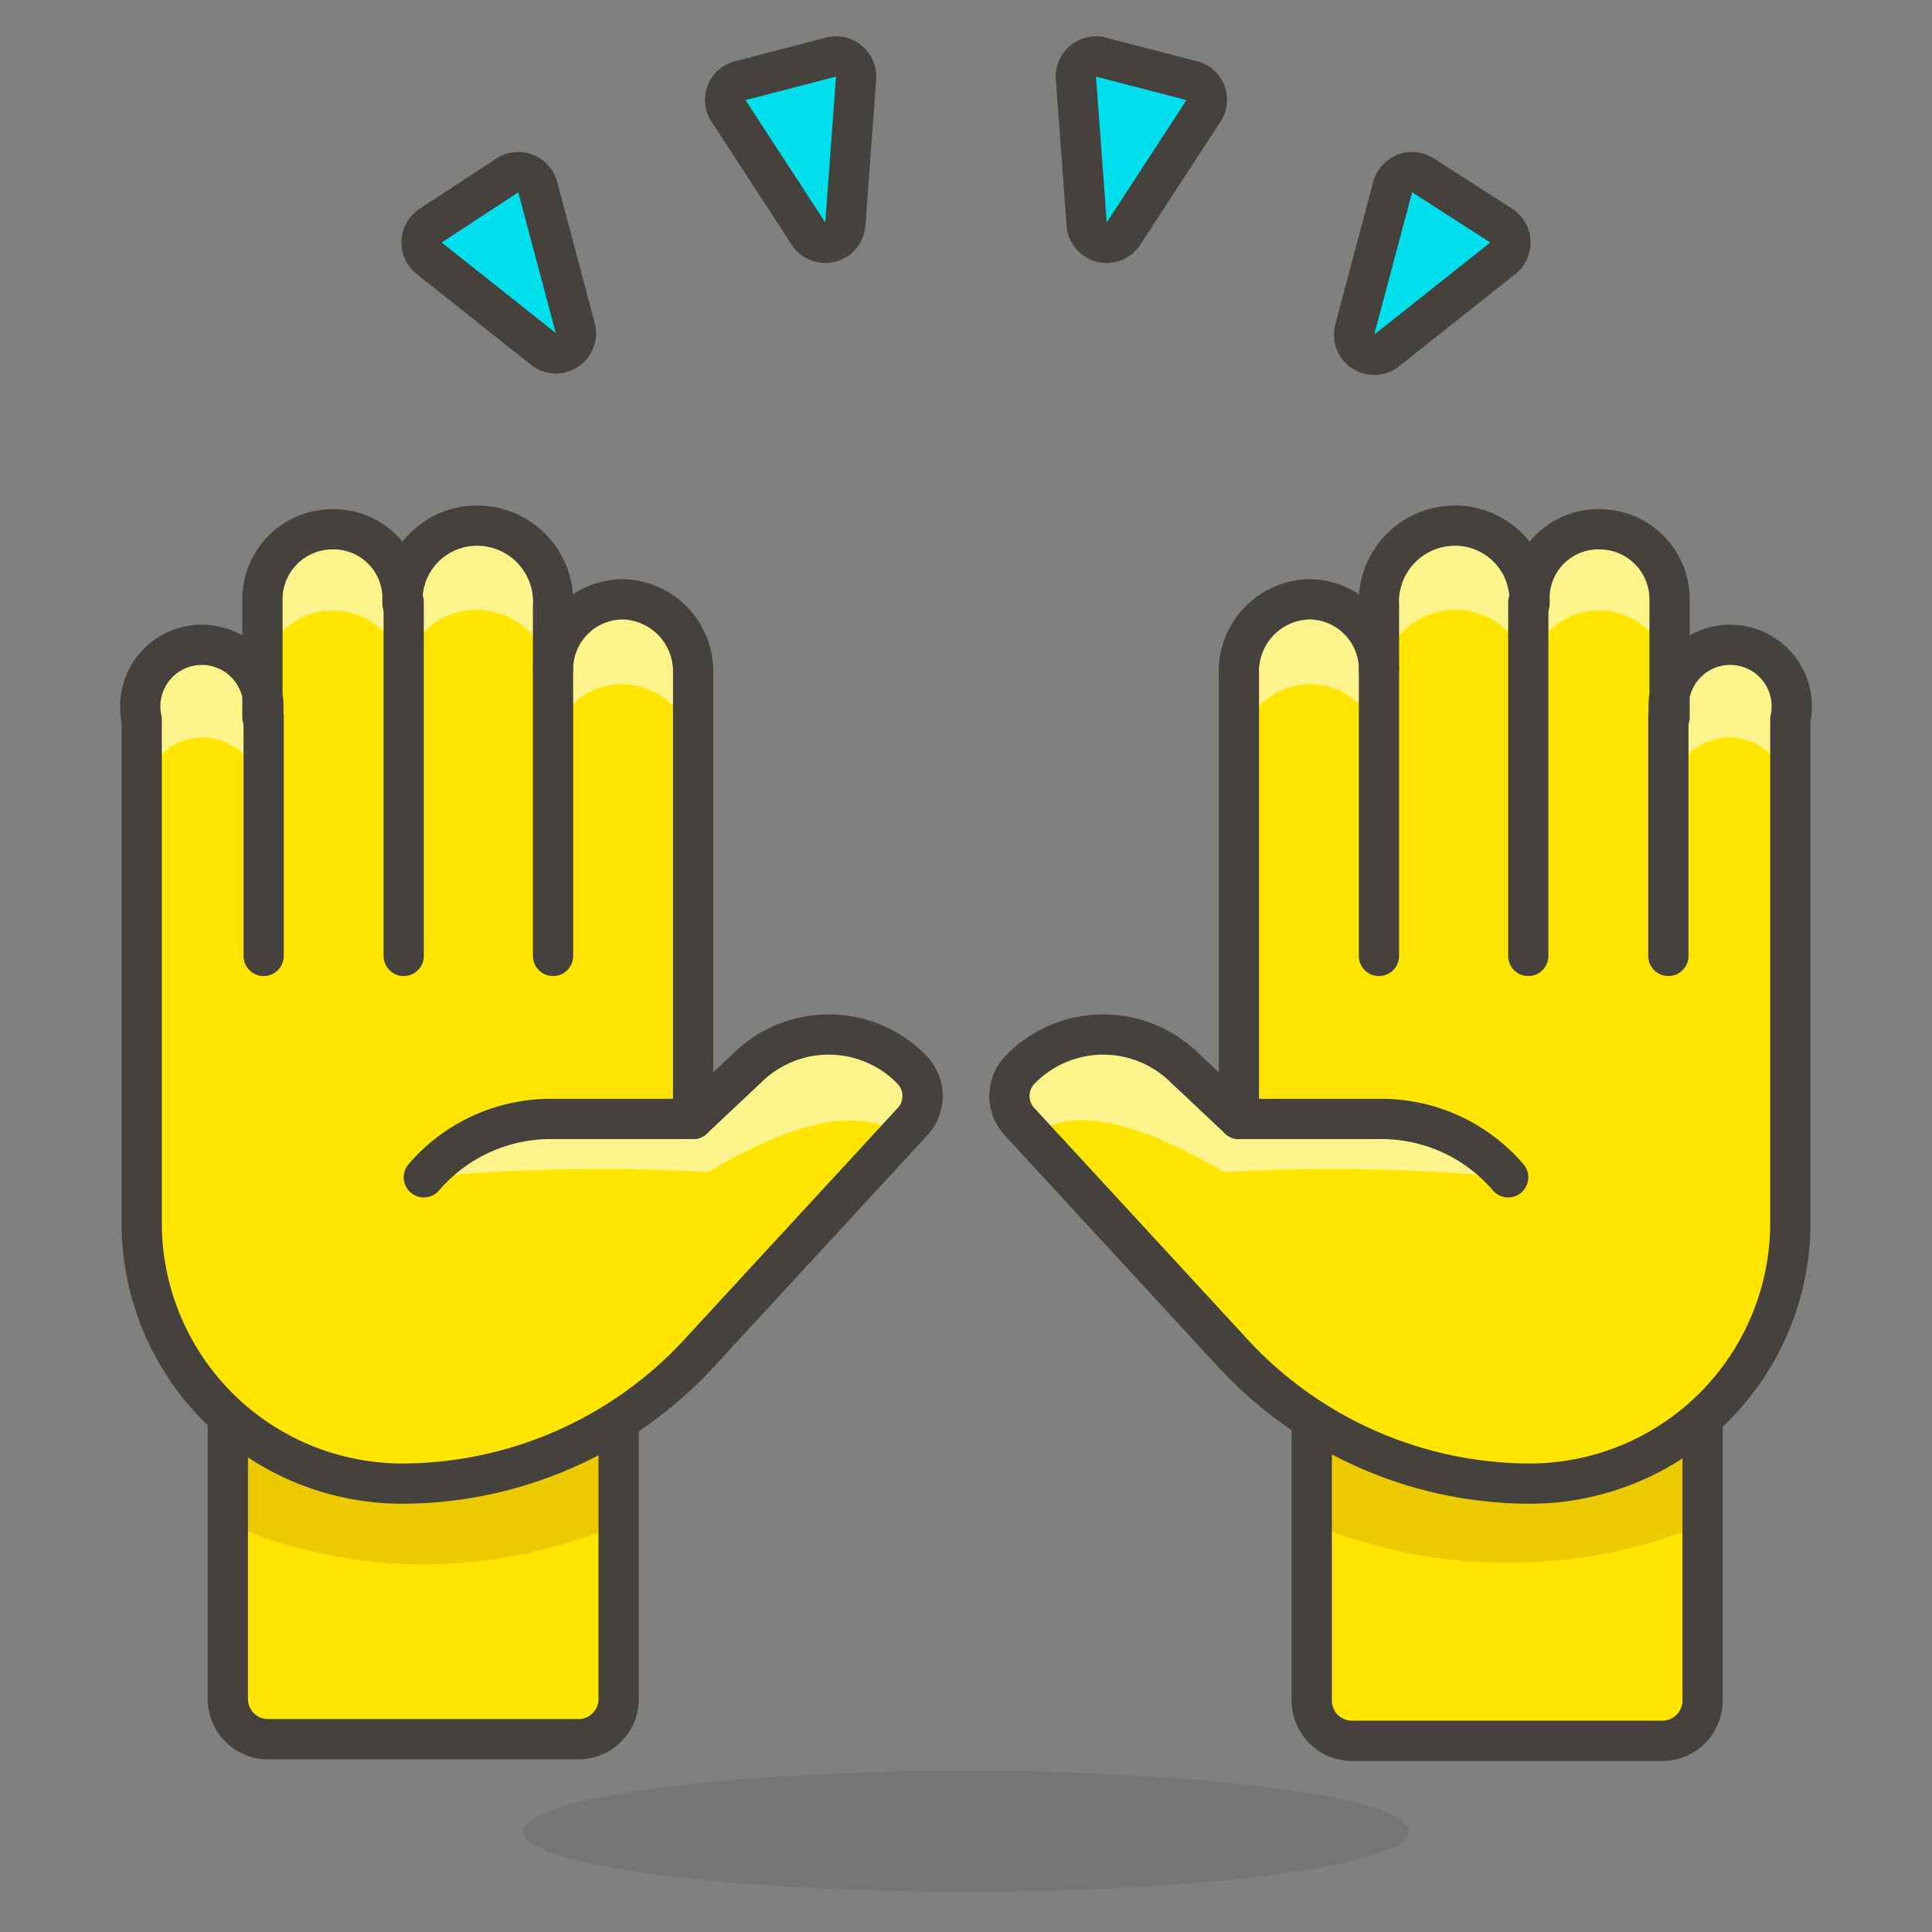 <svg viewBox="0 0 48 48" xmlns="http://www.w3.org/2000/svg"><rect x="0" y="0" width="48" height="48" fill="#808080" stroke="none"/><path d="M27.89,5.84l2-3.07A.49.49,0,0,0,29.59,2l-2.23-.58a.5.5,0,0,0-.63.51L27,5.6A.5.5,0,0,0,27.89,5.84Z" fill="#00dfeb" stroke="#45413c" stroke-linecap="round" stroke-linejoin="round"></path><path d="M34.46,8.7l2.86-2.27a.5.5,0,0,0,0-.81L35.36,4.36a.5.5,0,0,0-.76.29l-.94,3.53A.5.5,0,0,0,34.46,8.7Z" fill="#00dfeb" stroke="#45413c" stroke-linecap="round" stroke-linejoin="round"></path><path d="M20.11,5.84l-2-3.07A.49.49,0,0,1,18.41,2l2.23-.58a.5.5,0,0,1,.63.51L21,5.6A.5.5,0,0,1,20.11,5.84Z" fill="#00dfeb" stroke="#45413c" stroke-linecap="round" stroke-linejoin="round"></path><path d="M13.54,8.7,10.68,6.43a.5.5,0,0,1,0-.81l1.92-1.26a.5.5,0,0,1,.76.29l.94,3.53A.5.5,0,0,1,13.54,8.7Z" fill="#00dfeb" stroke="#45413c" stroke-linecap="round" stroke-linejoin="round"></path><path d="M6.65,34.46h7.75a1,1,0,0,1,1,1v7.79a0,0,0,0,1,0,0H5.69a0,0,0,0,1,0,0V35.42A1,1,0,0,1,6.65,34.46Z" fill="#ffe500" transform="translate(21.06 77.67) rotate(-180)"></path><path d="M5.69,37.87a12.36,12.36,0,0,0,4.84,1,12.44,12.44,0,0,0,4.84-1V34.46H5.69Z" fill="#ebcb00"></path><path d="M6.65,34.46h7.75a1,1,0,0,1,1,1v7.79a0,0,0,0,1,0,0H5.69a0,0,0,0,1,0,0V35.42A1,1,0,0,1,6.65,34.46Z" fill="none" stroke="#45413c" stroke-linecap="round" stroke-linejoin="round" transform="translate(21.06 77.67) rotate(-180)"></path><path d="M18.59,26.51,17.22,27.8V16.73a1.79,1.79,0,0,0-1.74-1.84,1.74,1.74,0,0,0-1.74,1.74V15.06a1.89,1.89,0,0,0-1.86-2A1.85,1.85,0,0,0,10,15v-.11a1.71,1.71,0,0,0-1.74-1.74,1.74,1.74,0,0,0-1.74,1.74v2.93a1.53,1.53,0,1,0-3,.06V30.35a6.48,6.48,0,0,0,6.44,6.51,10.07,10.07,0,0,0,7.5-3.34l5.19-5.63a.94.94,0,0,0,0-1.32h0A2.88,2.88,0,0,0,18.59,26.51Z" fill="#ffe500"></path><path d="M8.29,15.17A1.71,1.71,0,0,1,10,16.91V17a1.85,1.85,0,0,1,1.85-1.85,1.89,1.89,0,0,1,1.86,2V18.7A1.74,1.74,0,0,1,15.48,17a1.78,1.78,0,0,1,1.74,1.83V16.73a1.79,1.79,0,0,0-1.74-1.84,1.74,1.74,0,0,0-1.74,1.74V15.06a1.89,1.89,0,0,0-1.86-2A1.85,1.85,0,0,0,10,15v-.11a1.71,1.71,0,0,0-1.74-1.74,1.74,1.74,0,0,0-1.74,1.74v2.06A1.74,1.74,0,0,1,8.29,15.17Z" fill="#fff48c"></path><path d="M5,18.32a1.52,1.52,0,0,1,1.53,1.52V17.78a1.53,1.53,0,1,0-3,.06V19.9A1.53,1.53,0,0,1,5,18.32Z" fill="#fff48c"></path><path d="M10.53,29.25a47,47,0,0,1,7.06-.13c1.69-1,3.64-1.78,4.75-.91l.29-.32a.94.94,0,0,0,0-1.32,2.88,2.88,0,0,0-4-.06L17.22,27.8H13.69A4.15,4.15,0,0,0,10.53,29.25Z" fill="#fff48c"></path><path d="M6.55 17.78L6.55 23.75" fill="none" stroke="#45413c" stroke-linecap="round" stroke-linejoin="round"></path><path d="M10.03 14.96L10.03 23.75" fill="none" stroke="#45413c" stroke-linecap="round" stroke-linejoin="round"></path><path d="M13.74 16.63L13.74 23.75" fill="none" stroke="#45413c" stroke-linecap="round" stroke-linejoin="round"></path><path d="M17.22,27.8H13.69a4.15,4.15,0,0,0-3.16,1.45" fill="none" stroke="#45413c" stroke-linecap="round" stroke-linejoin="round"></path><path d="M18.59,26.51,17.22,27.8V16.73a1.79,1.79,0,0,0-1.74-1.84,1.74,1.74,0,0,0-1.74,1.74V15.06a1.89,1.89,0,0,0-1.86-2A1.85,1.85,0,0,0,10,15v-.11a1.71,1.71,0,0,0-1.74-1.74,1.74,1.74,0,0,0-1.74,1.74v2.93a1.53,1.53,0,1,0-3,.06V30.35a6.48,6.48,0,0,0,6.44,6.51,10.07,10.07,0,0,0,7.5-3.34l5.19-5.63a.94.94,0,0,0,0-1.32h0A2.88,2.88,0,0,0,18.59,26.51Z" fill="none" stroke="#45413c" stroke-linecap="round" stroke-linejoin="round"></path><path d="M32.63,34.46h9.67a0,0,0,0,1,0,0v7.79a1,1,0,0,1-1,1H33.59a1,1,0,0,1-1-1V34.46A0,0,0,0,1,32.63,34.46Z" fill="#ffe500"></path><path d="M42.31,37.87a12.68,12.68,0,0,1-9.68,0V34.46h9.68Z" fill="#ebcb00"></path><path d="M32.63,34.46h9.67a0,0,0,0,1,0,0v7.79a1,1,0,0,1-1,1H33.59a1,1,0,0,1-1-1V34.46A0,0,0,0,1,32.63,34.46Z" fill="none" stroke="#45413c" stroke-linecap="round" stroke-linejoin="round"></path><path d="M29.41,26.51l1.37,1.29V16.73a1.79,1.79,0,0,1,1.74-1.84,1.74,1.74,0,0,1,1.74,1.74V15.06a1.89,1.89,0,0,1,1.86-2A1.85,1.85,0,0,1,38,15v-.11a1.71,1.71,0,0,1,1.74-1.74,1.74,1.74,0,0,1,1.74,1.74v2.93a1.53,1.53,0,1,1,3,.06V30.35a6.48,6.48,0,0,1-6.44,6.51,10.07,10.07,0,0,1-7.5-3.34l-5.19-5.63a.94.94,0,0,1,0-1.32h0A2.88,2.88,0,0,1,29.41,26.51Z" fill="#ffe500"></path><path d="M39.71,15.17A1.71,1.71,0,0,0,38,16.91V17a1.85,1.85,0,0,0-1.85-1.85,1.89,1.89,0,0,0-1.86,2V18.7A1.74,1.74,0,0,0,32.52,17a1.78,1.78,0,0,0-1.74,1.83V16.73a1.79,1.79,0,0,1,1.74-1.84,1.74,1.74,0,0,1,1.74,1.74V15.06a1.89,1.89,0,0,1,1.86-2A1.85,1.85,0,0,1,38,15v-.11a1.71,1.71,0,0,1,1.74-1.74,1.74,1.74,0,0,1,1.74,1.74v2.06A1.74,1.74,0,0,0,39.71,15.17Z" fill="#fff48c"></path><path d="M43,18.32a1.52,1.52,0,0,0-1.53,1.52V17.78a1.53,1.53,0,1,1,3,.06V19.9A1.53,1.53,0,0,0,43,18.32Z" fill="#fff48c"></path><path d="M37.47,29.25a47,47,0,0,0-7.06-.13c-1.69-1-3.64-1.78-4.75-.91l-.29-.32a.94.94,0,0,1,0-1.32,2.88,2.88,0,0,1,4-.06l1.37,1.29h3.53A4.15,4.15,0,0,1,37.47,29.25Z" fill="#fff48c"></path><path d="M41.45 17.78L41.45 23.75" fill="none" stroke="#45413c" stroke-linecap="round" stroke-linejoin="round"></path><path d="M37.97 14.96L37.97 23.75" fill="none" stroke="#45413c" stroke-linecap="round" stroke-linejoin="round"></path><path d="M34.26 16.63L34.26 23.75" fill="none" stroke="#45413c" stroke-linecap="round" stroke-linejoin="round"></path><path d="M30.78,27.8h3.53a4.15,4.15,0,0,1,3.16,1.45" fill="none" stroke="#45413c" stroke-linecap="round" stroke-linejoin="round"></path><path d="M29.41,26.51l1.37,1.29V16.73a1.79,1.79,0,0,1,1.74-1.84,1.74,1.74,0,0,1,1.74,1.74V15.06a1.89,1.89,0,0,1,1.86-2A1.85,1.85,0,0,1,38,15v-.11a1.71,1.71,0,0,1,1.74-1.74,1.74,1.74,0,0,1,1.74,1.74v2.93a1.53,1.53,0,1,1,3,.06V30.35a6.48,6.48,0,0,1-6.44,6.51,10.07,10.07,0,0,1-7.5-3.34l-5.19-5.63a.94.94,0,0,1,0-1.32h0A2.88,2.88,0,0,1,29.41,26.51Z" fill="none" stroke="#45413c" stroke-linecap="round" stroke-linejoin="round"></path><path d="M13.000 45.500 A11 1.5 0 1 0 35.000 45.500 A11 1.5 0 1 0 13.000 45.500 Z" fill="#45413c" opacity=".15"></path></svg>